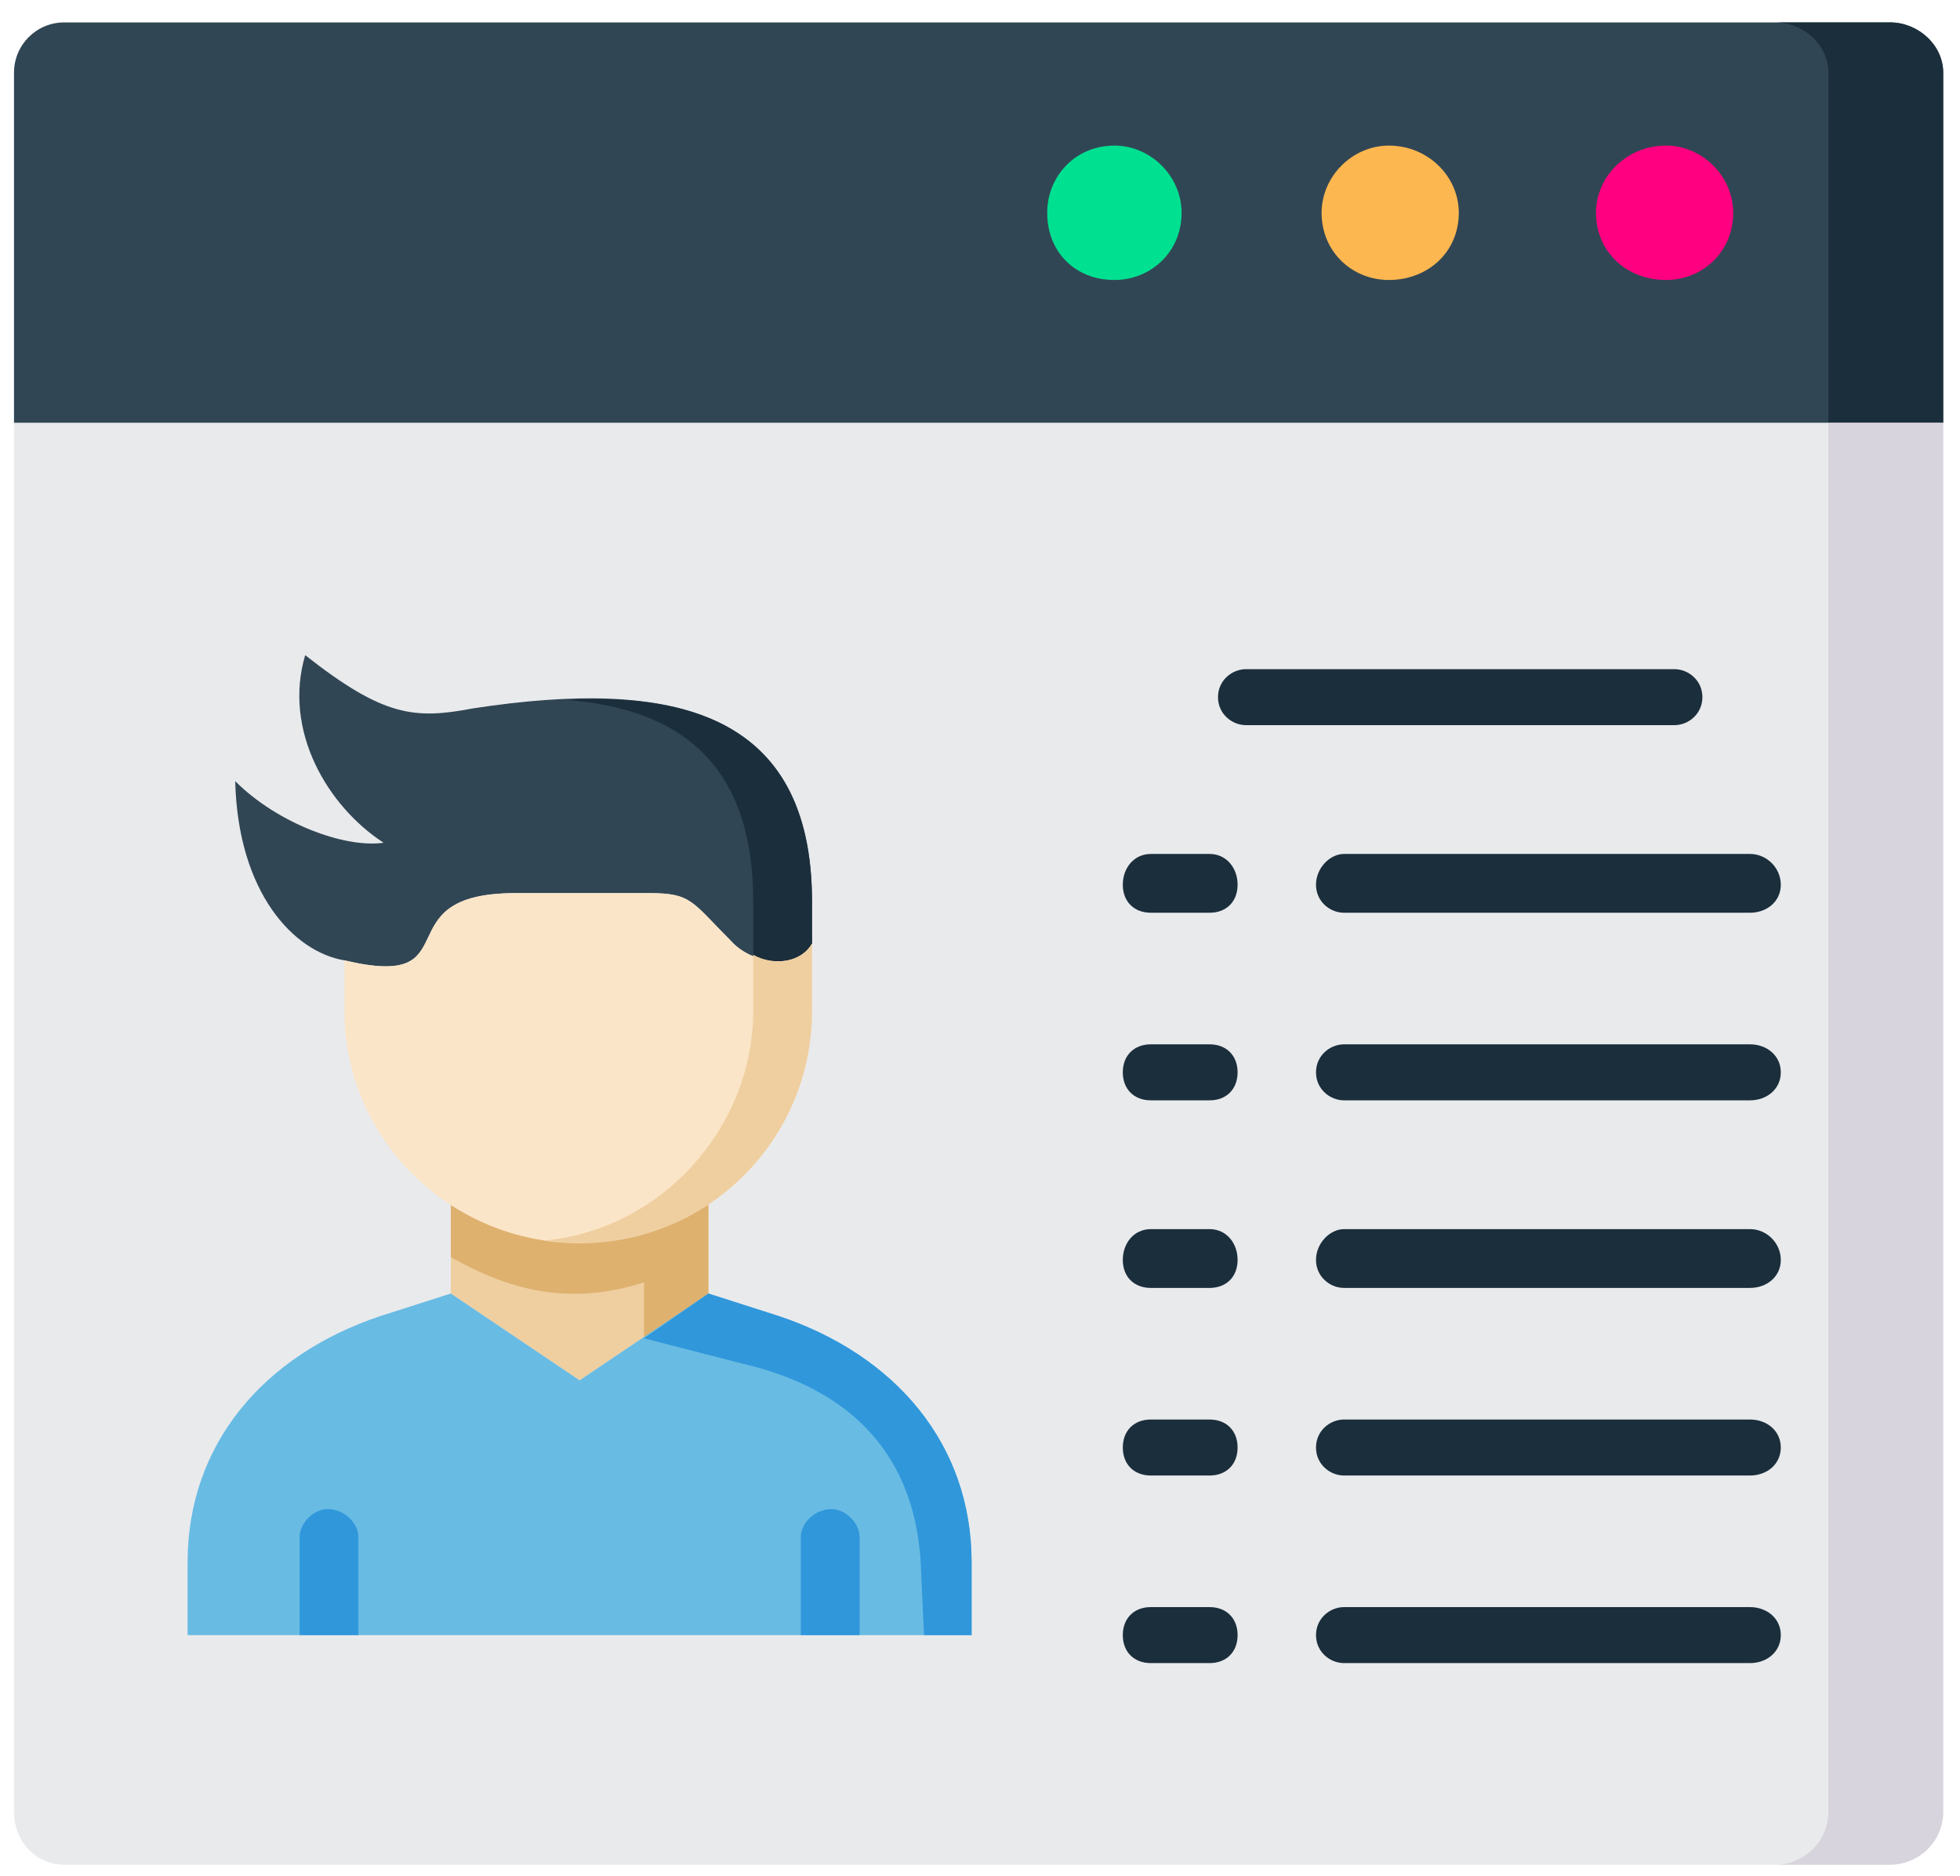 <svg version="1.2" xmlns="http://www.w3.org/2000/svg" viewBox="0 0 70 67" width="70" height="67"><style>.a{fill:#e9eaec}.b{fill:#314654}.c{fill:#efcfa0}.d{fill:#deb16f}.e{fill:#68bbe3}.f{fill:#3097db}.g{fill:#fbe5c8}.h{fill:#1b2e3c}.i{fill:#00e091}.j{fill:#fdb750}.k{fill:#ff0080}.l{fill:#d7d4dd}</style><path fill-rule="evenodd" class="a" d="m69.4 15.1h-68.9v49.6c0 1.1 0.8 1.9 1.8 1.9h65.2c1 0 1.9-0.8 1.9-1.9z"/><path fill-rule="evenodd" class="b" d="m0.5 15.1h68.9v-12.5c0-1-0.9-1.8-1.9-1.8h-65.2c-1 0-1.8 0.8-1.8 1.8z"/><path fill-rule="evenodd" class="c" d="m16.1 46.2l4.6 3.1 4.6-3.1v-4h-9.2c0 0 0 3.5 0 4z"/><path fill-rule="evenodd" class="d" d="m16.1 44.9c2.3 1.3 4.4 1.7 6.9 0.9v2l2.3-1.6v-1.7-2.3h-9.2c0 0 0 2.7 0 2.7z"/><path fill-rule="evenodd" class="e" d="m34.7 55.8v2.6h-28v-2.6c0-4.2 2.7-7.4 6.9-8.8l2.5-0.8 4.6 3.1 4.6-3.1 2.5 0.8c4.2 1.4 6.9 4.6 6.9 8.8z"/><path class="f" d="m12.8 54.9v3.5h-2.1v-3.5c0-0.5 0.5-1 1-1 0.6 0 1.1 0.5 1.1 1z"/><path fill-rule="evenodd" class="f" d="m26.5 48.7c3.9 0.9 6.3 3.3 6.4 7.5l0.1 2.2h1.7v-2.6c0-4.2-2.7-7.4-6.9-8.8l-2.5-0.8-2.3 1.6z"/><path fill-rule="evenodd" class="b" d="m12.3 34.3c4.6 1.1 1.3-2.4 6.1-2.4h4.8c1.5 0 1.5 0.3 2.9 1.7 0.7 0.8 2.3 1.1 2.9 0.1v-1.5c0-6.8-4.9-8-12.1-6.9-2.1 0.4-3.2 0.3-6-1.9-0.8 2.7 0.8 5.4 2.8 6.7-1.4 0.2-3.8-0.7-5.3-2.2 0.1 4 2.1 6.1 3.9 6.4z"/><path fill-rule="evenodd" class="g" d="m18.4 31.9c-4.8 0-1.5 3.5-6.1 2.4v1.8c0 4.6 3.8 8.3 8.4 8.3 4.6 0 8.3-3.7 8.3-8.3v-2.4c-0.6 1-2.2 0.7-2.9-0.1-1.4-1.4-1.4-1.7-2.9-1.7z"/><path fill-rule="evenodd" class="h" d="m26.9 33.7v0.4c0.7 0.4 1.7 0.3 2.1-0.4v-1.5c0-5.7-3.5-7.5-8.8-7.2 4.1 0.3 6.7 2.3 6.7 7.2z"/><path fill-rule="evenodd" class="c" d="m29 33.7c-0.4 0.7-1.4 0.8-2.1 0.4v2c0 4.2-3.3 7.8-7.4 8.2q0.6 0.1 1.2 0.1c4.6 0 8.3-3.7 8.3-8.3 0 0 0-2.4 0-2.4z"/><path class="f" d="m30.7 54.9v3.5h-2.1v-3.5c0-0.5 0.5-1 1.1-1 0.5 0 1 0.5 1 1z"/><path class="h" d="m59.8 25.9h-15.3c-0.5 0-1-0.4-1-1 0-0.6 0.5-1 1-1h15.3c0.5 0 1 0.4 1 1 0 0.6-0.5 1-1 1z"/><path class="h" d="m62.5 32.6h-14.5c-0.5 0-1-0.4-1-1 0-0.6 0.5-1.1 1-1.1h14.5c0.6 0 1.1 0.5 1.1 1.1 0 0.6-0.5 1-1.1 1z"/><path class="h" d="m62.5 39.3h-14.5c-0.5 0-1-0.4-1-1 0-0.6 0.5-1 1-1h14.5c0.6 0 1.1 0.4 1.1 1 0 0.6-0.5 1-1.1 1z"/><path class="h" d="m62.5 46h-14.5c-0.5 0-1-0.4-1-1 0-0.6 0.5-1.1 1-1.1h14.5c0.6 0 1.1 0.5 1.1 1.1 0 0.6-0.5 1-1.1 1z"/><path fill-rule="evenodd" class="i" d="m39.8 10c-1.4 0-2.4-1-2.4-2.4 0-1.3 1-2.4 2.4-2.4 1.3 0 2.4 1.1 2.4 2.4 0 1.4-1.1 2.4-2.4 2.4z"/><path fill-rule="evenodd" class="j" d="m49.6 10c-1.3 0-2.4-1-2.4-2.4 0-1.3 1.1-2.4 2.4-2.4 1.4 0 2.5 1.1 2.5 2.4 0 1.4-1.1 2.4-2.5 2.4z"/><path fill-rule="evenodd" class="k" d="m59.5 10c-1.4 0-2.5-1-2.5-2.4 0-1.3 1.1-2.4 2.5-2.4 1.3 0 2.4 1.1 2.4 2.4 0 1.4-1.1 2.4-2.4 2.4z"/><path class="h" d="m62.5 52.7h-14.5c-0.5 0-1-0.4-1-1 0-0.6 0.5-1 1-1h14.5c0.6 0 1.1 0.4 1.1 1 0 0.6-0.5 1-1.1 1z"/><path fill-rule="evenodd" class="h" d="m65.3 2.6v12.5h4.1v-12.5c0-1-0.9-1.8-1.9-1.8h-4.1c1 0 1.9 0.8 1.9 1.8z"/><path fill-rule="evenodd" class="l" d="m69.4 15.1h-4.1v49.6c0 1.1-0.9 1.9-1.9 1.9h4.1c1 0 1.9-0.8 1.9-1.9z"/><path class="h" d="m62.5 59.4h-14.5c-0.5 0-1-0.4-1-1 0-0.6 0.5-1 1-1h14.5c0.6 0 1.1 0.4 1.1 1 0 0.6-0.5 1-1.1 1z"/><path class="h" d="m43.2 32.6h-2.1c-0.6 0-1-0.4-1-1 0-0.6 0.4-1.1 1-1.1h2.1c0.6 0 1 0.5 1 1.1 0 0.6-0.4 1-1 1z"/><path class="h" d="m43.2 39.3h-2.1c-0.6 0-1-0.4-1-1 0-0.6 0.4-1 1-1h2.1c0.6 0 1 0.4 1 1 0 0.6-0.4 1-1 1z"/><path class="h" d="m43.2 46h-2.1c-0.6 0-1-0.4-1-1 0-0.6 0.4-1.1 1-1.1h2.1c0.6 0 1 0.5 1 1.1 0 0.6-0.4 1-1 1z"/><path class="h" d="m43.2 52.7h-2.1c-0.6 0-1-0.4-1-1 0-0.6 0.4-1 1-1h2.1c0.6 0 1 0.4 1 1 0 0.6-0.4 1-1 1z"/><path class="h" d="m43.2 59.4h-2.1c-0.6 0-1-0.4-1-1 0-0.6 0.4-1 1-1h2.1c0.6 0 1 0.4 1 1 0 0.6-0.4 1-1 1z"/></svg>